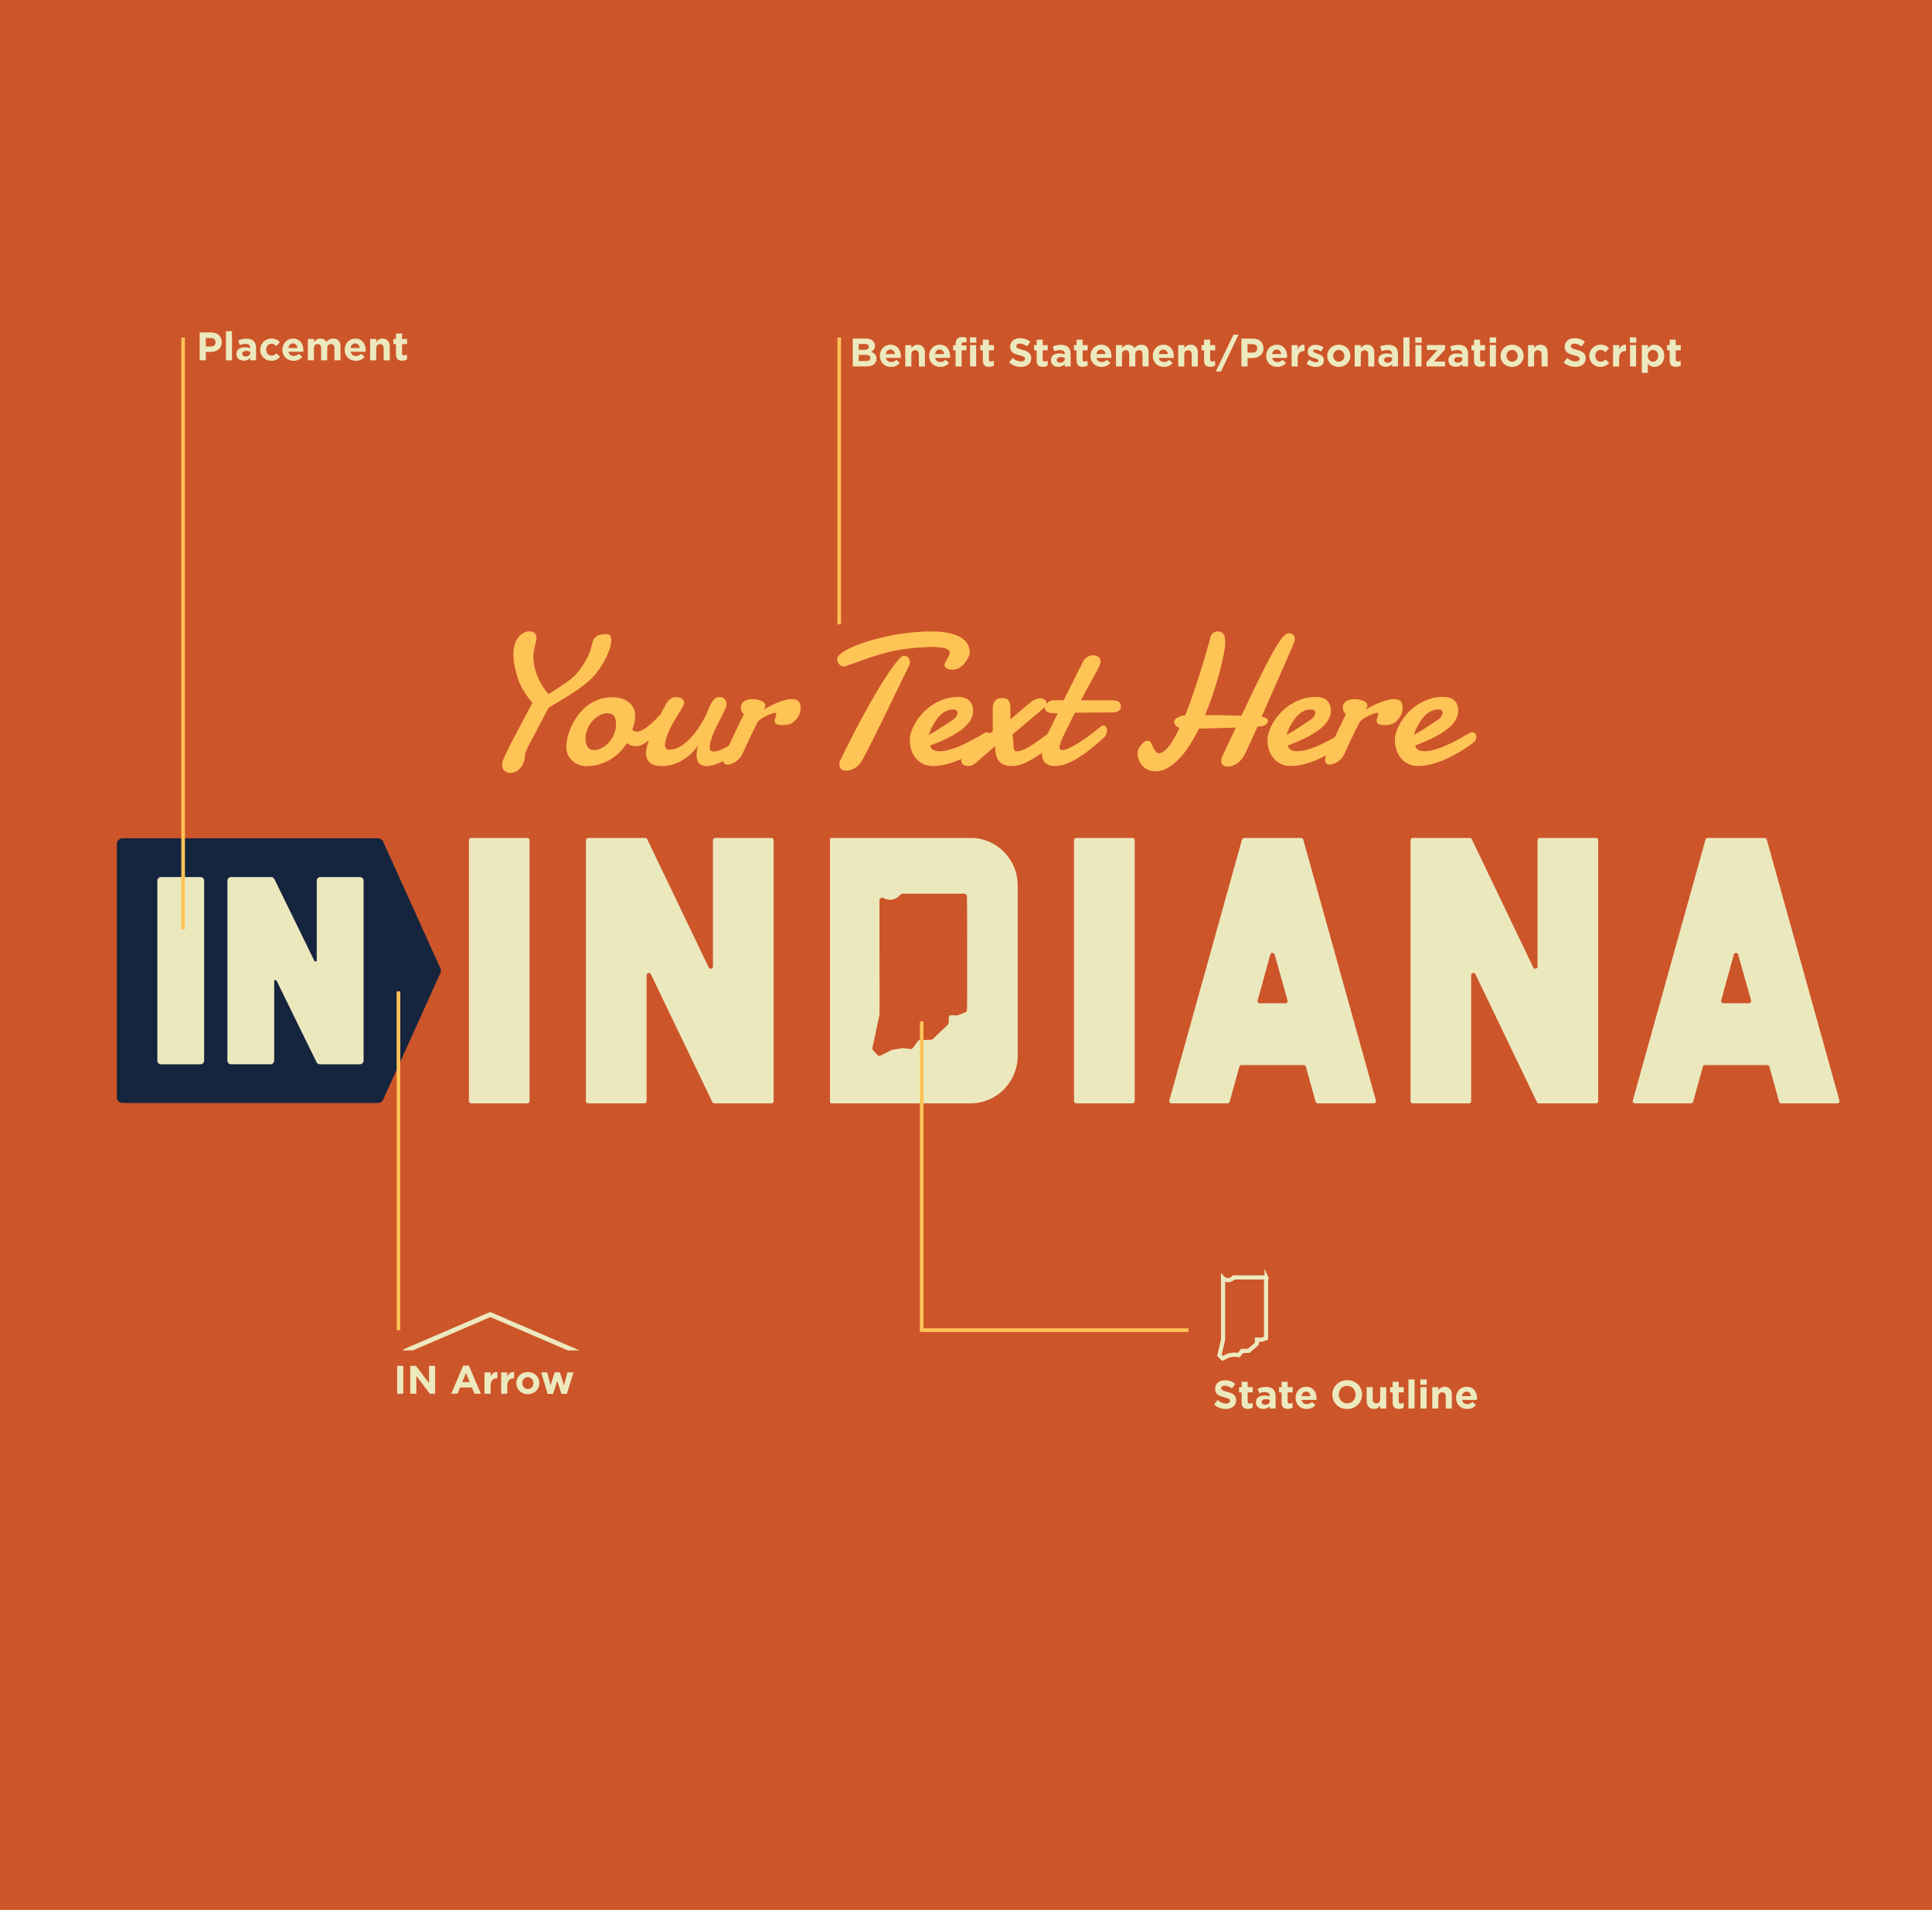 <?xml version="1.0" encoding="UTF-8"?><svg id="Layer_2" xmlns="http://www.w3.org/2000/svg" xmlns:xlink="http://www.w3.org/1999/xlink" viewBox="0 0 534.99 528.97"><defs><style>.cls-1,.cls-2,.cls-3{fill:none;}.cls-4{clip-path:url(#clippath);}.cls-5{fill:#ede9bf;}.cls-6{fill:#ede9be;}.cls-7{fill:#ece8bd;}.cls-8{fill:#fec456;}.cls-9{fill:#fec355;}.cls-10{fill:#cd552a;}.cls-11{fill:#15253e;}.cls-12{clip-path:url(#clippath-1);}.cls-13{clip-path:url(#clippath-3);}.cls-14{clip-path:url(#clippath-2);}.cls-2{stroke:#fec456;}.cls-2,.cls-3{stroke-miterlimit:10;}.cls-3{stroke:#ede9bf;}</style><clipPath id="clippath"><rect class="cls-1" x="104.58" y="354.25" width="59.61" height="19.76"/></clipPath><clipPath id="clippath-1"><rect class="cls-1" x="32.35" y="88.91" width="477.02" height="355.37"/></clipPath><clipPath id="clippath-2"><rect class="cls-1" x="32.35" y="88.91" width="477.02" height="355.37"/></clipPath><clipPath id="clippath-3"><rect class="cls-1" x="32.35" y="88.91" width="477.02" height="355.37"/></clipPath></defs><g id="Layer_1-2"><rect class="cls-10" width="534.99" height="528.97"/><g class="cls-4"><path class="cls-5" d="M158.75,394.34c-.71,.25-1.42,.5-2.13,.74-.52,.18-1.04,.36-1.56,.54-.12,.04-.24,.08-.36,.13-.28-.07-.72-.02-.97-.03-.58-.03-1.17-.06-1.75-.09-.78-.04-1.57-.08-2.35-.12-.28-.01-.83,.13-.83,.49v4.65c-2.48,2.16-4.96,4.33-7.44,6.49-.27,.24-.54,.48-.82,.71-1.85,.06-3.7,.12-5.55,.17-.63,.02-1.79-.12-2.26,.36-.57,.59-1.05,1.32-1.57,1.96-.56,.7-1.12,1.41-1.69,2.11-1.18-.13-2.37-.26-3.55-.39-.98-.11-1.89,.1-2.86,.25-1.39,.21-2.79,.41-4.18,.64-.35,.06-.63,.19-.94,.34-.67,.32-1.35,.63-2.02,.95-1.19,.56-2.38,1.12-3.57,1.68-.77-.77-1.53-1.53-2.3-2.3-.13-.13-.29-.36-.45-.45,.07-.22,.11-.45,.16-.68,.61-2.6,1.22-5.19,1.83-7.79,.6-2.56,1.2-5.12,1.8-7.68,.33-1.41,.17-2.91,.17-4.35v-7.85s-.02-.05-.03-.07v-10.4l.57-.24,21.69-9.33,22.33,9.61,.64,.27v10.87s.01,.03,.02,.04v8.75Zm-4.23,1.47c-.3,.12-.07-.03,.14-.05-.05,.02-.09,.03-.14,.05m6.06-11.29v-10.47l-.08-.04-1.77-.76-21.33-9.17-1.64-.71-1.69,.71-20.57,8.87-1.85,.79v11.18c0,.24-.05,.54,0,.78,0,.03,0,.07,0,.1,0,.03,.02,.05,.03,.07v7.12c0,1.1,0,2.2,0,3.3,0,.09,0,.12,0,.13,0,0-.01,0-.03,.1-.07,.27-.13,.55-.19,.83-1.22,5.22-2.45,10.44-3.67,15.65-.04,.17-.17,.45-.15,.63,.03,.33,.56,.68,.78,.9,.97,.97,1.95,1.95,2.92,2.92,.18,.18,.58,.11,.78,.01,1.63-.77,3.26-1.53,4.88-2.3l1.33-.63c.19-.09,.48-.17,.67-.3,.06-.01,.12-.02,.18-.03,.45-.07,.89-.14,1.34-.2,1.13-.17,2.26-.34,3.39-.52,.29-.04,.64-.05,.93-.14,.09,.01,.19,.02,.27,.02,1.09,.12,2.17,.24,3.26,.36,.67,.07,1.69,.37,2.21-.18,.67-.71,1.24-1.55,1.85-2.32,.49-.62,.99-1.23,1.48-1.85,1.57-.05,3.14-.1,4.71-.15,.71-.02,1.43-.02,2.14-.07,.56-.04,.84-.33,1.23-.67,1.52-1.33,3.05-2.66,4.57-3.99,1.28-1.12,2.64-2.19,3.87-3.37,.41-.4,.22-1.28,.22-1.82v-2.39c1.21,.07,2.43,.14,3.64,.18,.47,.02,.9-.17,1.34-.33,.88-.31,1.76-.61,2.63-.92,.66-.23,1.32-.46,1.99-.69,.18-.06,.36-.2,.36-.39v-10.2s-.01-.03-.02-.04"/></g><g><path class="cls-6" d="M109.97,378.29h1.7v7.73h-1.7v-7.73Z"/><path class="cls-6" d="M113.61,378.29h1.57l3.62,4.76v-4.76h1.68v7.73h-1.45l-3.74-4.91v4.91h-1.68v-7.73Z"/><path class="cls-6" d="M128.28,378.23h1.57l3.31,7.78h-1.78l-.71-1.73h-3.27l-.71,1.73h-1.73l3.31-7.78Zm1.79,4.55l-1.03-2.51-1.03,2.51h2.05Z"/><path class="cls-6" d="M134.17,380.1h1.68v1.19c.34-.82,.89-1.35,1.89-1.3v1.75h-.09c-1.12,0-1.8,.67-1.8,2.09v2.19h-1.68v-5.92Z"/><path class="cls-6" d="M138.79,380.1h1.68v1.19c.34-.82,.89-1.35,1.89-1.3v1.75h-.09c-1.12,0-1.8,.67-1.8,2.09v2.19h-1.68v-5.92Z"/><path class="cls-6" d="M142.96,383.09v-.02c0-1.7,1.37-3.08,3.21-3.08s3.19,1.36,3.19,3.06v.02c0,1.7-1.37,3.08-3.21,3.08s-3.19-1.36-3.19-3.06Zm4.75,0v-.02c0-.87-.63-1.63-1.56-1.63s-1.53,.74-1.53,1.61v.02c0,.87,.63,1.63,1.56,1.63s1.53-.74,1.53-1.61Z"/><path class="cls-6" d="M149.82,380.1h1.7l.95,3.59,1.12-3.61h1.45l1.13,3.62,.97-3.6h1.67l-1.84,5.96h-1.51l-1.14-3.63-1.16,3.63h-1.5l-1.82-5.96Z"/></g><g><path class="cls-6" d="M236.14,93.77h3.59c.88,0,1.58,.24,2.02,.68,.35,.35,.53,.78,.53,1.31v.02c0,.87-.46,1.36-1.02,1.67,.89,.34,1.45,.86,1.45,1.9v.02c0,1.41-1.15,2.12-2.89,2.12h-3.68v-7.73Zm3.22,3.12c.75,0,1.23-.24,1.23-.82v-.02c0-.51-.4-.8-1.12-.8h-1.68v1.63h1.57Zm.45,3.11c.75,0,1.2-.26,1.2-.84v-.02c0-.52-.39-.84-1.26-.84h-1.97v1.7h2.02Z"/><path class="cls-6" d="M243.64,98.57v-.02c0-1.69,1.2-3.08,2.93-3.08,1.98,0,2.88,1.53,2.88,3.21,0,.13-.01,.29-.02,.44h-4.12c.17,.76,.7,1.16,1.45,1.16,.56,0,.97-.18,1.43-.61l.96,.85c-.55,.68-1.35,1.1-2.42,1.1-1.78,0-3.09-1.25-3.09-3.06Zm4.17-.5c-.1-.75-.54-1.26-1.25-1.26s-1.15,.5-1.28,1.26h2.53Z"/><path class="cls-6" d="M250.7,95.58h1.68v.84c.39-.5,.88-.95,1.73-.95,1.27,0,2.01,.84,2.01,2.2v3.83h-1.68v-3.3c0-.8-.37-1.2-1.02-1.2s-1.05,.41-1.05,1.2v3.3h-1.68v-5.92Z"/><path class="cls-6" d="M257.28,98.57v-.02c0-1.69,1.2-3.08,2.93-3.08,1.98,0,2.88,1.53,2.88,3.21,0,.13-.01,.29-.02,.44h-4.12c.17,.76,.7,1.16,1.45,1.16,.56,0,.97-.18,1.43-.61l.96,.85c-.55,.68-1.35,1.1-2.42,1.1-1.78,0-3.09-1.25-3.09-3.06Zm4.17-.5c-.1-.75-.54-1.26-1.25-1.26s-1.15,.5-1.28,1.26h2.53Z"/><path class="cls-6" d="M264.62,97.01h-.7v-1.38h.7v-.38c0-.65,.17-1.13,.47-1.43s.76-.46,1.36-.46c.53,0,.88,.07,1.19,.17v1.39c-.24-.09-.48-.14-.76-.14-.39,0-.61,.2-.61,.64v.23h1.36v1.37h-1.34v4.48h-1.68v-4.48Zm3.96-3.58h1.77v1.49h-1.77v-1.49Zm.04,2.14h1.68v5.92h-1.68v-5.92Z"/><path class="cls-6" d="M272.16,99.82v-2.8h-.71v-1.43h.71v-1.51h1.68v1.51h1.39v1.43h-1.39v2.53c0,.39,.17,.57,.54,.57,.31,0,.59-.08,.83-.21v1.35c-.35,.21-.76,.34-1.33,.34-1.03,0-1.72-.41-1.72-1.78Z"/><path class="cls-6" d="M279.42,100.37l1-1.2c.7,.57,1.42,.94,2.31,.94,.7,0,1.12-.28,1.12-.73v-.02c0-.43-.27-.65-1.56-.98-1.56-.4-2.56-.83-2.56-2.36v-.02c0-1.4,1.13-2.33,2.71-2.33,1.13,0,2.09,.35,2.87,.98l-.88,1.28c-.69-.48-1.36-.76-2.01-.76s-.99,.3-.99,.67v.02c0,.51,.33,.67,1.67,1.02,1.57,.41,2.45,.97,2.45,2.32v.02c0,1.53-1.17,2.4-2.84,2.4-1.17,0-2.35-.41-3.28-1.24Z"/><path class="cls-6" d="M287.06,99.82v-2.8h-.71v-1.43h.71v-1.51h1.68v1.51h1.39v1.43h-1.39v2.53c0,.39,.17,.57,.54,.57,.31,0,.59-.08,.83-.21v1.35c-.35,.21-.76,.34-1.33,.34-1.03,0-1.72-.41-1.72-1.78Z"/><path class="cls-6" d="M291.01,99.8v-.02c0-1.29,.98-1.89,2.38-1.89,.6,0,1.03,.1,1.45,.24v-.1c0-.69-.43-1.08-1.27-1.08-.64,0-1.09,.12-1.63,.32l-.42-1.28c.65-.29,1.29-.48,2.3-.48,.92,0,1.58,.24,2,.66,.44,.44,.64,1.09,.64,1.89v3.43h-1.62v-.64c-.41,.45-.97,.75-1.79,.75-1.12,0-2.03-.64-2.03-1.81Zm3.85-.39v-.3c-.29-.13-.66-.22-1.07-.22-.72,0-1.16,.29-1.16,.82v.02c0,.45,.37,.72,.92,.72,.78,0,1.31-.43,1.31-1.04Z"/><path class="cls-6" d="M298.11,99.82v-2.8h-.71v-1.43h.71v-1.51h1.68v1.51h1.39v1.43h-1.39v2.53c0,.39,.17,.57,.54,.57,.31,0,.59-.08,.83-.21v1.35c-.35,.21-.76,.34-1.33,.34-1.03,0-1.72-.41-1.72-1.78Z"/><path class="cls-6" d="M301.97,98.57v-.02c0-1.69,1.2-3.08,2.93-3.08,1.98,0,2.88,1.53,2.88,3.21,0,.13-.01,.29-.02,.44h-4.12c.17,.76,.7,1.16,1.45,1.16,.56,0,.97-.18,1.43-.61l.96,.85c-.55,.68-1.35,1.1-2.42,1.1-1.78,0-3.09-1.25-3.09-3.06Zm4.17-.5c-.1-.75-.54-1.26-1.25-1.26s-1.15,.5-1.28,1.26h2.53Z"/><path class="cls-6" d="M309.03,95.58h1.68v.84c.39-.5,.89-.95,1.74-.95,.77,0,1.36,.34,1.67,.94,.52-.61,1.14-.94,1.94-.94,1.25,0,2,.75,2,2.17v3.85h-1.68v-3.3c0-.8-.35-1.2-.98-1.2s-1.02,.41-1.02,1.2v3.3h-1.68v-3.3c0-.8-.35-1.2-.98-1.2s-1.02,.41-1.02,1.2v3.3h-1.68v-5.92Z"/><path class="cls-6" d="M319.22,98.57v-.02c0-1.69,1.2-3.08,2.93-3.08,1.98,0,2.88,1.53,2.88,3.21,0,.13-.01,.29-.02,.44h-4.12c.17,.76,.7,1.16,1.45,1.16,.56,0,.97-.18,1.43-.61l.96,.85c-.55,.68-1.35,1.1-2.42,1.1-1.78,0-3.09-1.25-3.09-3.06Zm4.17-.5c-.1-.75-.54-1.26-1.25-1.26s-1.15,.5-1.28,1.26h2.53Z"/><path class="cls-6" d="M326.27,95.58h1.68v.84c.39-.5,.88-.95,1.73-.95,1.27,0,2.01,.84,2.01,2.2v3.83h-1.68v-3.3c0-.8-.37-1.2-1.02-1.2s-1.05,.41-1.05,1.2v3.3h-1.68v-5.92Z"/><path class="cls-6" d="M333.42,99.82v-2.8h-.71v-1.43h.71v-1.51h1.68v1.51h1.39v1.43h-1.39v2.53c0,.39,.17,.57,.54,.57,.31,0,.59-.08,.83-.21v1.35c-.35,.21-.76,.34-1.33,.34-1.03,0-1.72-.41-1.72-1.78Z"/><path class="cls-6" d="M341.56,92.68h1.42l-4.89,10.22h-1.42l4.89-10.22Z"/><path class="cls-6" d="M343.75,93.77h3.16c1.84,0,2.96,1.09,2.96,2.67v.02c0,1.79-1.39,2.72-3.12,2.72h-1.29v2.32h-1.7v-7.73Zm3.05,3.9c.85,0,1.35-.51,1.35-1.17v-.02c0-.76-.53-1.17-1.38-1.17h-1.31v2.36h1.35Z"/><path class="cls-6" d="M350.61,98.57v-.02c0-1.69,1.2-3.08,2.93-3.08,1.98,0,2.88,1.53,2.88,3.21,0,.13-.01,.29-.02,.44h-4.12c.17,.76,.7,1.16,1.45,1.16,.56,0,.97-.18,1.43-.61l.96,.85c-.55,.68-1.35,1.1-2.42,1.1-1.78,0-3.09-1.25-3.09-3.06Zm4.17-.5c-.1-.75-.54-1.26-1.25-1.26s-1.15,.5-1.28,1.26h2.53Z"/><path class="cls-6" d="M357.66,95.58h1.68v1.19c.34-.82,.89-1.35,1.89-1.3v1.75h-.09c-1.12,0-1.8,.67-1.8,2.09v2.19h-1.68v-5.92Z"/><path class="cls-6" d="M361.81,100.71l.72-1.1c.64,.46,1.31,.71,1.87,.71,.49,0,.71-.18,.71-.44v-.02c0-.36-.57-.49-1.23-.68-.83-.24-1.77-.63-1.77-1.78v-.02c0-1.2,.97-1.88,2.16-1.88,.75,0,1.57,.25,2.21,.69l-.64,1.16c-.59-.34-1.17-.55-1.6-.55s-.62,.18-.62,.41v.02c0,.33,.56,.49,1.2,.71,.83,.28,1.79,.67,1.79,1.76v.02c0,1.31-.98,1.91-2.26,1.91-.83,0-1.76-.28-2.54-.89Z"/><path class="cls-6" d="M367.52,98.57v-.02c0-1.7,1.37-3.08,3.21-3.08s3.19,1.36,3.19,3.06v.02c0,1.7-1.37,3.08-3.21,3.08s-3.19-1.36-3.19-3.06Zm4.75,0v-.02c0-.87-.63-1.63-1.56-1.63s-1.53,.74-1.53,1.61v.02c0,.87,.63,1.63,1.56,1.63s1.53-.74,1.53-1.61Z"/><path class="cls-6" d="M375.14,95.58h1.68v.84c.39-.5,.88-.95,1.73-.95,1.27,0,2.01,.84,2.01,2.2v3.83h-1.68v-3.3c0-.8-.37-1.2-1.02-1.2s-1.05,.41-1.05,1.2v3.3h-1.68v-5.92Z"/><path class="cls-6" d="M381.66,99.8v-.02c0-1.29,.98-1.89,2.38-1.89,.6,0,1.03,.1,1.45,.24v-.1c0-.69-.43-1.08-1.27-1.08-.64,0-1.09,.12-1.63,.32l-.42-1.28c.65-.29,1.29-.48,2.3-.48,.92,0,1.58,.24,2,.66,.44,.44,.64,1.09,.64,1.89v3.43h-1.62v-.64c-.41,.45-.97,.75-1.79,.75-1.12,0-2.03-.64-2.03-1.81Zm3.85-.39v-.3c-.29-.13-.66-.22-1.07-.22-.72,0-1.16,.29-1.16,.82v.02c0,.45,.37,.72,.92,.72,.78,0,1.31-.43,1.31-1.04Z"/><path class="cls-6" d="M388.62,93.44h1.68v8.06h-1.68v-8.06Z"/><path class="cls-6" d="M391.91,93.44h1.77v1.49h-1.77v-1.49Zm.04,2.14h1.68v5.92h-1.68v-5.92Z"/><path class="cls-6" d="M395.01,100.31l3.06-3.38h-2.96v-1.36h5.05v1.18l-3.07,3.38h3.07v1.36h-5.15v-1.18Z"/><path class="cls-6" d="M401.07,99.8v-.02c0-1.29,.98-1.89,2.38-1.89,.6,0,1.03,.1,1.45,.24v-.1c0-.69-.43-1.08-1.27-1.08-.64,0-1.09,.12-1.63,.32l-.42-1.28c.65-.29,1.29-.48,2.3-.48,.92,0,1.58,.24,2,.66,.44,.44,.64,1.09,.64,1.89v3.43h-1.62v-.64c-.41,.45-.97,.75-1.79,.75-1.12,0-2.03-.64-2.03-1.81Zm3.85-.39v-.3c-.29-.13-.66-.22-1.07-.22-.72,0-1.16,.29-1.16,.82v.02c0,.45,.37,.72,.92,.72,.78,0,1.31-.43,1.31-1.04Z"/><path class="cls-6" d="M408.17,99.82v-2.8h-.71v-1.43h.71v-1.51h1.68v1.51h1.39v1.43h-1.39v2.53c0,.39,.17,.57,.54,.57,.31,0,.59-.08,.83-.21v1.35c-.35,.21-.76,.34-1.33,.34-1.03,0-1.72-.41-1.72-1.78Z"/><path class="cls-6" d="M412.51,93.44h1.77v1.49h-1.77v-1.49Zm.04,2.14h1.68v5.92h-1.68v-5.92Z"/><path class="cls-6" d="M415.52,98.57v-.02c0-1.7,1.37-3.08,3.21-3.08s3.19,1.36,3.19,3.06v.02c0,1.7-1.37,3.08-3.21,3.08s-3.19-1.36-3.19-3.06Zm4.75,0v-.02c0-.87-.63-1.63-1.56-1.63s-1.53,.74-1.53,1.61v.02c0,.87,.63,1.63,1.56,1.63s1.53-.74,1.53-1.61Z"/><path class="cls-6" d="M423.14,95.58h1.68v.84c.39-.5,.88-.95,1.73-.95,1.27,0,2.01,.84,2.01,2.2v3.83h-1.68v-3.3c0-.8-.37-1.2-1.02-1.2s-1.05,.41-1.05,1.2v3.3h-1.68v-5.92Z"/><path class="cls-6" d="M432.97,100.37l1-1.2c.7,.57,1.42,.94,2.31,.94,.7,0,1.12-.28,1.12-.73v-.02c0-.43-.27-.65-1.56-.98-1.56-.4-2.56-.83-2.56-2.36v-.02c0-1.4,1.13-2.33,2.71-2.33,1.13,0,2.09,.35,2.87,.98l-.88,1.28c-.69-.48-1.36-.76-2.01-.76s-.99,.3-.99,.67v.02c0,.51,.33,.67,1.67,1.02,1.57,.41,2.45,.97,2.45,2.32v.02c0,1.53-1.17,2.4-2.84,2.4-1.17,0-2.35-.41-3.28-1.24Z"/><path class="cls-6" d="M440.1,98.57v-.02c0-1.69,1.29-3.08,3.1-3.08,1.12,0,1.81,.37,2.36,.99l-1.03,1.1c-.37-.4-.75-.65-1.35-.65-.84,0-1.43,.74-1.43,1.61v.02c0,.91,.59,1.63,1.5,1.63,.56,0,.95-.24,1.36-.63l.98,.99c-.57,.63-1.24,1.08-2.42,1.08-1.78,0-3.08-1.37-3.08-3.06Z"/><path class="cls-6" d="M446.68,95.58h1.68v1.19c.34-.82,.89-1.35,1.89-1.3v1.75h-.09c-1.12,0-1.8,.67-1.8,2.09v2.19h-1.68v-5.92Z"/><path class="cls-6" d="M451.33,93.44h1.77v1.49h-1.77v-1.49Zm.04,2.14h1.68v5.92h-1.68v-5.92Z"/><path class="cls-6" d="M454.63,95.58h1.68v.85c.41-.55,.97-.96,1.84-.96,1.38,0,2.69,1.08,2.69,3.06v.02c0,1.98-1.29,3.06-2.69,3.06-.89,0-1.45-.41-1.84-.88v2.54h-1.68v-7.68Zm4.54,2.97v-.02c0-.98-.66-1.63-1.45-1.63s-1.43,.65-1.43,1.63v.02c0,.98,.65,1.63,1.43,1.63s1.45-.64,1.45-1.63Z"/><path class="cls-6" d="M462.35,99.82v-2.8h-.71v-1.43h.71v-1.51h1.68v1.51h1.39v1.43h-1.39v2.53c0,.39,.17,.57,.54,.57,.31,0,.59-.08,.83-.21v1.35c-.35,.21-.76,.34-1.33,.34-1.03,0-1.72-.41-1.72-1.78Z"/></g><g><path class="cls-6" d="M55.28,92.07h3.16c1.84,0,2.96,1.09,2.96,2.67v.02c0,1.79-1.39,2.72-3.12,2.72h-1.29v2.32h-1.7v-7.73Zm3.05,3.9c.85,0,1.35-.51,1.35-1.17v-.02c0-.76-.53-1.17-1.38-1.17h-1.31v2.36h1.35Z"/><path class="cls-6" d="M62.56,91.74h1.68v8.06h-1.68v-8.06Z"/><path class="cls-6" d="M65.46,98.1v-.02c0-1.29,.98-1.89,2.38-1.89,.6,0,1.03,.1,1.45,.24v-.1c0-.69-.43-1.08-1.27-1.08-.64,0-1.09,.12-1.63,.32l-.42-1.28c.65-.29,1.29-.48,2.3-.48,.92,0,1.58,.24,2,.66,.44,.44,.64,1.09,.64,1.89v3.43h-1.62v-.64c-.41,.45-.97,.75-1.79,.75-1.12,0-2.03-.64-2.03-1.81Zm3.85-.39v-.3c-.29-.13-.66-.22-1.07-.22-.72,0-1.16,.29-1.16,.82v.02c0,.45,.37,.72,.92,.72,.78,0,1.31-.43,1.31-1.04Z"/><path class="cls-6" d="M72.06,96.88v-.02c0-1.69,1.29-3.08,3.1-3.08,1.12,0,1.81,.37,2.36,.99l-1.03,1.1c-.37-.4-.75-.65-1.35-.65-.84,0-1.43,.74-1.43,1.61v.02c0,.91,.59,1.63,1.5,1.63,.56,0,.95-.24,1.36-.63l.98,.99c-.57,.63-1.24,1.08-2.42,1.08-1.78,0-3.08-1.37-3.08-3.06Z"/><path class="cls-6" d="M78.2,96.88v-.02c0-1.69,1.2-3.08,2.93-3.08,1.98,0,2.88,1.53,2.88,3.21,0,.13-.01,.29-.02,.44h-4.12c.17,.76,.7,1.16,1.45,1.16,.56,0,.97-.18,1.43-.61l.96,.85c-.55,.68-1.35,1.1-2.42,1.1-1.78,0-3.09-1.25-3.09-3.06Zm4.17-.5c-.1-.75-.54-1.26-1.25-1.26s-1.15,.5-1.28,1.26h2.53Z"/><path class="cls-6" d="M85.26,93.88h1.68v.84c.39-.5,.89-.95,1.74-.95,.77,0,1.36,.34,1.67,.94,.52-.61,1.14-.94,1.94-.94,1.25,0,2,.75,2,2.17v3.85h-1.68v-3.3c0-.8-.35-1.2-.98-1.2s-1.02,.41-1.02,1.2v3.3h-1.68v-3.3c0-.8-.35-1.2-.98-1.2s-1.02,.41-1.02,1.2v3.3h-1.68v-5.92Z"/><path class="cls-6" d="M95.45,96.88v-.02c0-1.69,1.2-3.08,2.93-3.08,1.98,0,2.88,1.53,2.88,3.21,0,.13-.01,.29-.02,.44h-4.12c.17,.76,.7,1.16,1.45,1.16,.56,0,.97-.18,1.43-.61l.96,.85c-.55,.68-1.35,1.1-2.42,1.1-1.78,0-3.09-1.25-3.09-3.06Zm4.17-.5c-.1-.75-.54-1.26-1.25-1.26s-1.15,.5-1.28,1.26h2.53Z"/><path class="cls-6" d="M102.5,93.88h1.68v.84c.39-.5,.88-.95,1.73-.95,1.27,0,2.01,.84,2.01,2.2v3.83h-1.68v-3.3c0-.8-.37-1.2-1.02-1.2s-1.05,.41-1.05,1.2v3.3h-1.68v-5.92Z"/><path class="cls-6" d="M109.65,98.12v-2.8h-.71v-1.43h.71v-1.51h1.68v1.51h1.39v1.43h-1.39v2.53c0,.39,.17,.57,.54,.57,.31,0,.59-.08,.83-.21v1.35c-.35,.21-.76,.34-1.33,.34-1.03,0-1.72-.41-1.72-1.78Z"/></g><g class="cls-12"><path class="cls-5" d="M350.66,353.72h-9.06c-.36,.46-.92,.76-1.55,.76-.57,0-1.09-.25-1.45-.64v14.52h0v2.69l-1.02,4.35,.92,.92,1.76-.83,1.55-.24,1.26,.14,.91-1.14,1.87-.06,2.28-1.99v-1.11l1.17,.06,1.35-.47v-2.58h0v-14.4Zm-.17,.17v14.4h0v2.29l-1.2,.42-1.14-.06h-.18v1.2l-2.18,1.9-1.81,.06h-.08l-.05,.06-.85,1.06-1.17-.13h-.04l-1.55,.24h-.05l-1.66,.79-.78-.78,1-4.26v-2.9h0v-13.97c.37,.28,.82,.43,1.28,.43,.63,0,1.22-.28,1.63-.76h8.81Z"/><path class="cls-3" d="M350.66,353.72h-9.06c-.36,.46-.92,.76-1.55,.76-.57,0-1.09-.25-1.45-.64v14.52h0v2.69l-1.02,4.35,.92,.92,1.76-.83,1.55-.24,1.26,.14,.91-1.14,1.87-.06,2.28-1.99v-1.11l1.17,.06,1.35-.47v-2.58h0v-14.4Zm-.17,.17v14.4h0v2.29l-1.2,.42-1.14-.06h-.18v1.2l-2.18,1.9-1.81,.06h-.08l-.05,.06-.85,1.06-1.17-.13h-.04l-1.55,.24h-.05l-1.66,.79-.78-.78,1-4.26v-2.9h0v-13.97c.37,.28,.82,.43,1.28,.43,.63,0,1.22-.28,1.63-.76h8.81Z"/></g><g><path class="cls-6" d="M336.17,388.98l1-1.2c.7,.57,1.42,.94,2.31,.94,.7,0,1.12-.28,1.12-.73v-.02c0-.43-.27-.65-1.56-.98-1.56-.4-2.56-.83-2.56-2.36v-.02c0-1.4,1.13-2.33,2.71-2.33,1.13,0,2.09,.35,2.87,.98l-.88,1.28c-.69-.48-1.36-.76-2.01-.76s-.99,.3-.99,.67v.02c0,.51,.33,.67,1.67,1.02,1.57,.41,2.45,.97,2.45,2.32v.02c0,1.53-1.17,2.4-2.84,2.4-1.17,0-2.35-.41-3.28-1.24Z"/><path class="cls-6" d="M343.82,388.43v-2.8h-.71v-1.43h.71v-1.51h1.68v1.51h1.39v1.43h-1.39v2.53c0,.39,.17,.57,.54,.57,.31,0,.59-.08,.83-.21v1.35c-.35,.21-.76,.34-1.33,.34-1.03,0-1.72-.41-1.72-1.78Z"/><path class="cls-6" d="M347.77,388.41v-.02c0-1.29,.98-1.89,2.38-1.89,.6,0,1.03,.1,1.45,.24v-.1c0-.69-.43-1.08-1.27-1.08-.64,0-1.09,.12-1.63,.32l-.42-1.28c.65-.29,1.29-.48,2.3-.48,.92,0,1.58,.24,2,.66,.44,.44,.64,1.09,.64,1.89v3.43h-1.62v-.64c-.41,.45-.97,.75-1.79,.75-1.12,0-2.03-.64-2.03-1.81Zm3.85-.39v-.3c-.29-.13-.66-.22-1.07-.22-.72,0-1.16,.29-1.16,.82v.02c0,.45,.37,.72,.92,.72,.78,0,1.31-.43,1.31-1.04Z"/><path class="cls-6" d="M354.88,388.43v-2.8h-.71v-1.43h.71v-1.51h1.68v1.51h1.39v1.43h-1.39v2.53c0,.39,.17,.57,.54,.57,.31,0,.59-.08,.83-.21v1.35c-.35,.21-.76,.34-1.33,.34-1.03,0-1.72-.41-1.72-1.78Z"/><path class="cls-6" d="M358.75,387.18v-.02c0-1.69,1.2-3.08,2.93-3.08,1.98,0,2.88,1.53,2.88,3.21,0,.13-.01,.29-.02,.44h-4.12c.17,.76,.7,1.16,1.45,1.16,.56,0,.97-.18,1.43-.61l.96,.85c-.55,.68-1.35,1.1-2.42,1.1-1.78,0-3.09-1.25-3.09-3.06Zm4.17-.5c-.1-.75-.54-1.26-1.25-1.26s-1.15,.5-1.28,1.26h2.53Z"/><path class="cls-6" d="M368.94,386.27v-.02c0-2.2,1.73-4,4.12-4s4.1,1.78,4.1,3.98v.02c0,2.2-1.73,4-4.12,4s-4.1-1.78-4.1-3.98Zm6.44,0v-.02c0-1.32-.97-2.43-2.34-2.43s-2.32,1.08-2.32,2.41v.02c0,1.33,.97,2.43,2.34,2.43s2.32-1.08,2.32-2.41Z"/><path class="cls-6" d="M378.44,388.02v-3.83h1.68v3.3c0,.8,.38,1.2,1.02,1.2s1.05-.41,1.05-1.2v-3.3h1.68v5.92h-1.68v-.84c-.39,.5-.88,.95-1.73,.95-1.27,0-2.01-.84-2.01-2.2Z"/><path class="cls-6" d="M385.64,388.43v-2.8h-.71v-1.43h.71v-1.51h1.68v1.51h1.39v1.43h-1.39v2.53c0,.39,.17,.57,.54,.57,.31,0,.59-.08,.83-.21v1.35c-.35,.21-.76,.34-1.33,.34-1.03,0-1.72-.41-1.72-1.78Z"/><path class="cls-6" d="M390.02,382.05h1.68v8.06h-1.68v-8.06Z"/><path class="cls-6" d="M393.31,382.05h1.77v1.49h-1.77v-1.49Zm.04,2.14h1.68v5.92h-1.68v-5.92Z"/><path class="cls-6" d="M396.61,384.19h1.68v.84c.39-.5,.88-.95,1.73-.95,1.27,0,2.01,.84,2.01,2.2v3.83h-1.68v-3.3c0-.8-.37-1.2-1.02-1.2s-1.05,.41-1.05,1.2v3.3h-1.68v-5.92Z"/><path class="cls-6" d="M403.19,387.18v-.02c0-1.69,1.2-3.08,2.93-3.08,1.98,0,2.88,1.53,2.88,3.21,0,.13-.01,.29-.02,.44h-4.12c.17,.76,.7,1.16,1.45,1.16,.56,0,.97-.18,1.43-.61l.96,.85c-.55,.68-1.35,1.1-2.42,1.1-1.78,0-3.09-1.25-3.09-3.06Zm4.17-.5c-.1-.75-.54-1.26-1.25-1.26s-1.15,.5-1.28,1.26h2.53Z"/></g><g class="cls-14"><path class="cls-11" d="M106.09,304.58l15.86-35.1c.19-.41,.19-.88,0-1.29l-15.86-35.1c-.25-.56-.81-.92-1.43-.92H33.92c-.86,0-1.56,.7-1.56,1.56v70.19c0,.86,.7,1.56,1.56,1.56H104.66c.61,0,1.17-.36,1.43-.92"/><path class="cls-7" d="M55.53,242.91h-10.95c-.55,0-1.01,.45-1.01,1.01v49.85c0,.55,.45,1,1,1h10.95c.55,0,1.01-.45,1.01-1.01v-49.85c0-.55-.45-1-1-1"/><path class="cls-7" d="M99.67,242.91h-10.95c-.55,0-1.01,.45-1.01,1v22.06c0,.37-.5,.48-.66,.15l-11.07-22.65c-.17-.35-.52-.56-.9-.56h-11.11c-.55,0-1,.45-1,1v49.85c0,.55,.45,1,1,1h10.95c.55,0,1.01-.45,1.01-1v-21.99c0-.37,.5-.48,.66-.15l11.07,22.59c.17,.34,.52,.56,.9,.56h11.11c.55,0,1.01-.45,1.01-1v-49.85c0-.55-.45-1-1-1"/><path class="cls-7" d="M130.47,305.59h15.55c.35,0,.62-.28,.62-.62v-72.26c0-.34-.28-.62-.62-.62h-15.55c-.35,0-.62,.28-.62,.62v72.26c0,.34,.28,.62,.62,.62"/><path class="cls-7" d="M196.25,267.95l-17.03-35.52c-.1-.22-.32-.35-.56-.35h-15.79c-.34,0-.62,.28-.62,.62v72.27c0,.34,.28,.62,.62,.62h15.56c.34,0,.62-.28,.62-.62v-34.88c0-.66,.89-.86,1.18-.27l17.03,35.42c.1,.21,.32,.35,.56,.35h15.79c.34,0,.62-.28,.62-.62v-72.27c0-.34-.28-.62-.62-.62h-15.56c-.34,0-.62,.28-.62,.62v34.98c0,.66-.89,.86-1.18,.27"/><path class="cls-7" d="M298.03,305.59h15.56c.34,0,.62-.28,.62-.62v-72.27c0-.34-.28-.62-.62-.62h-15.56c-.34,0-.62,.28-.62,.62v72.27c0,.34,.28,.62,.62,.62"/><path class="cls-7" d="M343.92,232.53l-20.13,72.27c-.11,.4,.19,.79,.6,.79h15.51c.28,0,.52-.19,.6-.45l2.69-9.7c.07-.27,.32-.45,.6-.45h17.22c.28,0,.52,.19,.6,.45l2.69,9.7c.08,.27,.32,.45,.6,.45h15.51c.41,0,.71-.39,.6-.79l-20.13-72.27c-.07-.27-.32-.45-.6-.45h-15.75c-.28,0-.52,.19-.6,.45m4.33,44.55l3.5-12.71c.17-.61,1.03-.61,1.2,0l3.58,12.71c.11,.4-.19,.79-.6,.79h-7.08c-.41,0-.71-.39-.6-.79"/><path class="cls-7" d="M424.58,267.95l-17.03-35.52c-.1-.22-.32-.35-.56-.35h-15.79c-.34,0-.62,.28-.62,.62v72.27c0,.34,.28,.62,.62,.62h15.56c.34,0,.62-.28,.62-.62v-34.88c0-.66,.89-.86,1.18-.27l17.03,35.42c.1,.21,.32,.35,.56,.35h15.79c.34,0,.62-.28,.62-.62v-72.27c0-.34-.28-.62-.62-.62h-15.56c-.34,0-.62,.28-.62,.62v34.98c0,.66-.89,.86-1.18,.27"/><path class="cls-7" d="M488.62,232.08h-15.75c-.28,0-.52,.19-.6,.45l-20.13,72.27c-.11,.4,.19,.79,.6,.79h15.51c.28,0,.52-.19,.6-.45l2.69-9.7c.07-.27,.32-.45,.6-.45h17.22c.28,0,.52,.19,.6,.45l2.69,9.7c.07,.27,.32,.45,.6,.45h15.51c.41,0,.71-.39,.6-.79l-20.13-72.27c-.07-.27-.32-.45-.6-.45m-12.02,45l3.5-12.71c.17-.61,1.03-.61,1.2,0l3.58,12.71c.11,.4-.19,.79-.6,.79h-7.08c-.41,0-.71-.39-.6-.79"/><path class="cls-7" d="M268.79,232.08h-38.59c-.2,0-.37,.17-.37,.37v72.76c0,.2,.17,.37,.37,.37h38.59c7.14,0,13.02-5.88,13.02-13.13v-47.25c0-7.25-5.88-13.13-13.02-13.13m-1.02,47.67c-.02,.29-.2,.55-.48,.65l-2.11,.81c-.08,.01-.16,.02-.24,.04l-1.44-.08c-.43-.03-.79,.32-.79,.75v1.34c0,.2-.08,.4-.23,.54l-4.15,3.97c-.13,.13-.31,.2-.49,.21l-3.11,.1c-.23,0-.45,.12-.58,.31l-1.35,1.85c-.16,.22-.43,.33-.7,.3l-2.01-.24c-.06,0-.11,0-.16,0l-2.94,.49c-.06,.02-.12,.04-.18,.06l-2.95,1.52c-.3,.16-.67,.09-.89-.16l-1.21-1.33c-.16-.18-.23-.43-.18-.66l1.96-9.17s0-.08,.01-.12l-.02-31.56c0-.58,.62-.91,1.13-.63,.53,.3,1.14,.47,1.78,.47,1.14,0,2.16-.54,2.89-1.39,.15-.18,.36-.29,.59-.29h17.09c.36,0,.66,.25,.73,.59,.1,.12,.11,31.49,.03,31.63"/></g><line class="cls-2" x1="110.34" y1="274.57" x2="110.34" y2="368.4"/><line class="cls-2" x1="232.39" y1="93.48" x2="232.39" y2="172.93"/><line class="cls-2" x1="50.71" y1="93.48" x2="50.71" y2="257.41"/><polyline class="cls-2" points="255.23 282.9 255.23 368.4 329.12 368.4"/><g class="cls-13"><path class="cls-9" d="M214.63,199.01c-.23,.66-.32,1.72,1.45,1.79,2.59,.1,3.53-.35,4.72-2.01,.42-.59,.67-1.1,.76-1.54,.05-.23,.08-.46,.1-.67,.02-.21,.03-.41,.03-.59,0-.86-.21-1.47-.62-1.83-.41-.36-1-.54-1.76-.54-.47,0-1.01,.07-1.61,.21-.6,.14-1.23,.34-1.88,.58-.66,.24-1.34,.54-2.04,.87-.7,.34-1.38,.71-2.04,1.11l-.05,.03h-.03s-.02-.02-.02-.05c0-.05,.02-.12,.05-.2,.03-.09,.07-.18,.11-.28,.04-.1,.08-.19,.11-.28,.03-.08,.05-.15,.05-.2,0-.29-.11-.54-.33-.76-.22-.22-.5-.4-.85-.56-.35-.15-.74-.27-1.18-.34-.44-.08-.88-.11-1.32-.11s-.82,.05-1.2,.14c-.38,.09-.71,.23-1,.42-.29,.19-.51,.43-.68,.72-.17,.3-.25,.64-.25,1.05,0,.44,.08,.8,.24,1.1,.16,.29,.36,.54,.59,.75-.73,1.47-1.35,2.76-1.88,3.88-.53,1.12-1,2.12-1.4,2.98-.4,.87-.76,1.64-1.08,2.31-.31,.67-.62,1.3-.92,1.87-.19,.34-.31,.64-.37,.92-.06,.28-.09,.51-.09,.7,0,.45,.11,.78,.34,.99,.23,.2,.53,.3,.92,.3,.34,0,.71-.08,1.11-.23,.4-.15,.8-.36,1.19-.63,.39-.27,.75-.6,1.07-.99,.33-.39,.59-.83,.8-1.31,.25-.56,.56-1.22,.91-2,.35-.78,.72-1.56,1.1-2.35,.38-.79,.75-1.55,1.1-2.28,.35-.72,.67-1.32,.93-1.79,.2-.37,.54-.72,1.01-1.05,.47-.33,.97-.62,1.49-.87,.52-.25,1.02-.46,1.48-.61,.46-.15,.8-.23,1-.23,.12,0,.19,.04,.23,.13,.03,.08,.05,.17,.05,.25,0,.22-.06,.45-.15,.69,0,0-.18,.34-.23,.51"/><path class="cls-9" d="M381.33,199.01c-.23,.66-.32,1.72,1.45,1.79,2.59,.1,3.53-.35,4.72-2.01,.42-.59,.67-1.1,.76-1.54,.05-.23,.08-.46,.1-.67,.02-.21,.03-.41,.03-.59,0-.86-.21-1.47-.62-1.83-.41-.36-1-.54-1.76-.54-.47,0-1.01,.07-1.61,.21-.6,.14-1.23,.34-1.88,.58-.66,.24-1.34,.54-2.04,.87-.7,.34-1.38,.71-2.04,1.11l-.05,.03h-.03s-.02-.02-.02-.05c0-.05,.02-.12,.05-.2,.03-.09,.07-.18,.11-.28,.04-.1,.08-.19,.11-.28,.03-.08,.05-.15,.05-.2,0-.29-.11-.54-.33-.76-.22-.22-.5-.4-.85-.56-.35-.15-.74-.27-1.18-.34-.44-.08-.88-.11-1.32-.11s-.82,.05-1.2,.14c-.38,.09-.71,.23-1,.42-.29,.19-.51,.43-.68,.72-.17,.3-.25,.64-.25,1.05,0,.44,.08,.8,.24,1.1,.16,.29,.36,.54,.59,.75-.73,1.47-1.35,2.76-1.88,3.88-.53,1.12-1,2.12-1.4,2.98-.4,.87-.76,1.64-1.08,2.31-.31,.67-.62,1.3-.92,1.87-.19,.34-.31,.64-.37,.92-.06,.28-.09,.51-.09,.7,0,.45,.11,.78,.34,.99,.23,.2,.54,.3,.92,.3,.34,0,.71-.08,1.11-.23,.4-.15,.8-.36,1.19-.63,.39-.27,.75-.6,1.07-.99,.33-.39,.59-.83,.8-1.31,.25-.56,.56-1.22,.91-2,.35-.78,.72-1.56,1.1-2.35,.38-.79,.75-1.55,1.1-2.28,.35-.72,.67-1.32,.93-1.79,.2-.37,.54-.72,1.01-1.05,.47-.33,.97-.62,1.49-.87,.52-.25,1.02-.46,1.48-.61,.46-.15,.8-.23,1-.23,.12,0,.19,.04,.23,.13,.03,.08,.05,.17,.05,.25,0,.22-.06,.45-.15,.69,0,0-.18,.34-.23,.51"/><path class="cls-8" d="M395.82,193.61c-1.18,.39-2.26,.91-3.24,1.55-.98,.64-1.87,1.38-2.66,2.22-.79,.84-1.45,1.7-1.99,2.58-.54,.88-.96,1.76-1.25,2.63-.29,.87-.43,1.67-.43,2.4,0,.95,.14,1.85,.43,2.72,.29,.86,.71,1.63,1.26,2.29,.55,.66,1.22,1.19,2.01,1.57,.79,.39,1.69,.58,2.71,.58,1.19,0,2.39-.16,3.61-.47s2.39-.71,3.52-1.18c1.13-.47,2.19-1,3.2-1.56,1.01-.57,1.89-1.11,2.66-1.61,.76-.51,1.38-.95,1.87-1.32,.48-.37,.77-.6,.85-.69,.22-.27,.35-.51,.38-.72,.03-.21,.05-.39,.05-.55,0-.1-.02-.22-.05-.37-.03-.14-.1-.28-.19-.41-.09-.13-.21-.24-.34-.33-.14-.09-.3-.14-.51-.14-.1,0-.22,0-.34,.03-.13,.02-.27,.08-.42,.18-.15,.07-.45,.24-.9,.51-.45,.27-1.01,.59-1.68,.97-.67,.37-1.42,.77-2.25,1.18-.83,.42-1.68,.8-2.55,1.16s-1.75,.65-2.64,.88c-.89,.23-1.72,.34-2.5,.34-.73,0-1.31-.14-1.75-.42-.44-.28-.7-.66-.79-1.16,2.3-.85,4.22-1.69,5.75-2.53,1.53-.84,2.76-1.66,3.67-2.46,.91-.8,1.56-1.6,1.93-2.38s.56-1.52,.56-2.24c0-1.2-.35-2.14-1.04-2.82-.69-.68-1.75-1.02-3.15-1.02s-2.6,.19-3.77,.58m3.4,3.2c.16,.15,.24,.36,.24,.61,0,.31-.14,.67-.43,1.08-.29,.42-.81,.86-1.58,1.33-.17,.1-.46,.3-.88,.58-.42,.29-.9,.61-1.46,.97-.56,.36-1.16,.73-1.79,1.12-.64,.39-1.25,.74-1.84,1.04,.1-.32,.25-.72,.44-1.19,.19-.47,.44-.97,.72-1.49,.29-.52,.61-1.04,.98-1.56,.36-.52,.78-1,1.25-1.41,.47-.42,.98-.75,1.54-1,.56-.25,1.16-.38,1.8-.38h.23c.07,0,.14,0,.23,.03,.2,.03,.39,.13,.55,.28m-38.69-3.2c-1.18,.39-2.26,.91-3.24,1.55-.98,.64-1.87,1.38-2.66,2.22-.79,.84-1.45,1.7-1.99,2.58-.54,.88-.96,1.76-1.25,2.63-.29,.87-.43,1.67-.43,2.4,0,.95,.14,1.85,.43,2.72,.29,.86,.71,1.63,1.26,2.29,.55,.66,1.22,1.19,2.01,1.57,.79,.39,1.69,.58,2.71,.58,1.19,0,2.39-.16,3.61-.47s2.39-.71,3.52-1.18c1.13-.47,2.19-1,3.2-1.56,1.01-.57,1.89-1.11,2.66-1.61,.76-.51,1.38-.95,1.87-1.32,.48-.37,.77-.6,.85-.69,.22-.27,.35-.51,.38-.72,.03-.21,.05-.39,.05-.55,0-.1-.02-.22-.05-.37-.03-.14-.1-.28-.19-.41-.09-.13-.21-.24-.34-.33-.14-.09-.3-.14-.51-.14-.1,0-.22,0-.34,.03-.13,.02-.27,.08-.42,.18-.15,.07-.45,.24-.9,.51-.45,.27-1.01,.59-1.68,.97-.67,.37-1.42,.77-2.25,1.18-.83,.42-1.68,.8-2.55,1.16-.87,.36-1.75,.65-2.64,.88-.89,.23-1.72,.34-2.5,.34-.73,0-1.31-.14-1.75-.42-.44-.28-.7-.66-.79-1.16,2.3-.85,4.22-1.69,5.75-2.53,1.53-.84,2.76-1.66,3.67-2.46,.91-.8,1.56-1.6,1.93-2.38s.56-1.52,.56-2.24c0-1.2-.35-2.14-1.04-2.82-.69-.68-1.75-1.02-3.15-1.02s-2.6,.19-3.77,.58m3.4,3.2c.16,.15,.24,.36,.24,.61,0,.31-.14,.67-.43,1.08-.29,.42-.81,.86-1.57,1.33-.17,.1-.46,.3-.88,.58-.42,.29-.9,.61-1.46,.97-.56,.36-1.16,.73-1.79,1.12-.63,.39-1.25,.74-1.84,1.04,.1-.32,.25-.72,.44-1.19,.19-.47,.44-.97,.72-1.49,.29-.52,.61-1.04,.98-1.56,.36-.52,.78-1,1.24-1.41,.47-.42,.98-.75,1.54-1,.56-.25,1.16-.38,1.8-.38h.23c.07,0,.14,0,.23,.03,.2,.03,.39,.13,.55,.28m-13.43,3.85c.39-.33,.58-.68,.58-1.05,0-.29-.16-.52-.5-.7-.33-.18-.75-.32-1.26-.42,.8-1.81,1.62-3.69,2.48-5.63,.86-1.94,1.68-3.81,2.48-5.61,.8-1.8,1.53-3.48,2.21-5.04,.68-1.56,1.24-2.87,1.68-3.94,.1-.24,.18-.45,.24-.65,.06-.19,.09-.42,.09-.67,0-.47-.15-.85-.44-1.13-.3-.28-.74-.42-1.33-.42-.56,0-1.27,.6-2.13,1.8-.86,1.2-1.85,2.84-2.97,4.92-1.12,2.08-2.35,4.5-3.68,7.27-1.34,2.77-2.75,5.72-4.24,8.85-.02,0-.03,0-.05-.01s-.03-.01-.05-.01c-1.29-.03-2.43-.06-3.43-.09-1-.03-1.89-.04-2.68-.05-.79,0-1.49-.01-2.12-.01h-1.73c.56-1.34,1.08-2.68,1.56-4.04,.48-1.35,.92-2.67,1.32-3.95s.76-2.51,1.08-3.68c.32-1.18,.59-2.26,.81-3.24,.22-.98,.4-1.85,.53-2.6,.14-.75,.22-1.35,.25-1.79,.02-.17,.03-.33,.03-.47v-.42c0-1.14-.17-1.92-.52-2.35-.35-.43-.85-.65-1.51-.65-.44,0-.85,.12-1.23,.36-.38,.24-.64,.62-.78,1.14-.05,.19-.18,.64-.38,1.37-.2,.73-.47,1.65-.79,2.77-.32,1.12-.69,2.38-1.12,3.8-.42,1.41-.89,2.89-1.4,4.43-.51,1.54-1.04,3.12-1.6,4.73-.56,1.61-1.14,3.16-1.75,4.65-.44,.02-.84,.09-1.21,.2-.36,.12-.68,.26-.95,.42-.27,.16-.48,.34-.64,.55-.15,.2-.23,.41-.23,.61,0,.34,.11,.66,.33,.98,.22,.31,.6,.55,1.14,.72-.49,1.02-.98,1.96-1.47,2.82-.49,.86-.98,1.61-1.46,2.22-.48,.62-.96,1.1-1.42,1.45-.47,.35-.93,.52-1.38,.52-.32,0-.6-.15-.84-.46-.24-.3-.45-.65-.65-1.03-.19-.38-.37-.75-.53-1.11-.16-.36-.33-.58-.5-.69-.09-.07-.18-.11-.28-.14-.1-.03-.2-.04-.3-.04-.25,0-.49,.06-.7,.18-.21,.12-.41,.27-.6,.44-.19,.18-.35,.36-.48,.55-.14,.19-.25,.34-.36,.46-.22,.29-.39,.59-.51,.9-.12,.31-.18,.64-.18,.98,0,.47,.08,.94,.24,1.4,.16,.46,.36,.88,.6,1.27,.24,.39,.5,.72,.78,1,.28,.28,.54,.47,.78,.57,.78,.47,1.63,.71,2.54,.71,1.19,0,2.33-.31,3.43-.93,1.1-.62,2.16-1.46,3.18-2.53,1.02-1.07,1.98-2.32,2.9-3.75,.91-1.43,1.77-2.96,2.57-4.59,1.58-.03,3.21-.08,4.92-.13,1.7-.05,3.48-.11,5.32-.18l-3.66,7.75c-.27,.59-.41,1.11-.41,1.55,0,.51,.18,.89,.53,1.14,.36,.25,.8,.38,1.32,.38,.36,0,.74-.06,1.16-.19,.42-.13,.83-.32,1.23-.58,.41-.26,.79-.59,1.16-.98,.36-.39,.69-.85,.98-1.37,.34-.63,.83-1.64,1.46-3.05,.64-1.41,1.37-3.04,2.2-4.9,.07,0,.13,0,.19-.01,.06,0,.13-.01,.22-.01,.91-.05,1.57-.24,1.96-.57m-42.35-3.34c.44-.03,.8-.1,1.08-.2,.28-.1,.5-.23,.66-.38,.16-.15,.27-.32,.33-.51,.06-.19,.09-.37,.09-.56,0-.37-.07-.67-.2-.89-.14-.22-.33-.39-.57-.52-.25-.13-.54-.21-.88-.25-.34-.04-.71-.06-1.12-.06h-8.28c.64-1.2,1.25-2.35,1.83-3.43,.25-.46,.51-.93,.78-1.42,.26-.49,.52-.96,.76-1.41,.25-.45,.48-.87,.7-1.27,.22-.4,.41-.74,.56-1.03,.24-.44,.43-.83,.57-1.16,.14-.33,.22-.66,.22-.98,0-.63-.21-1.08-.64-1.35-.42-.27-.89-.41-1.4-.41-.54,0-1.06,.14-1.56,.42-.5,.28-.92,.74-1.26,1.38l-5.36,10.65h-2.74c-.39,0-.74,.08-1.04,.23-.31,.15-.56,.33-.78,.55-.21,.21-.37,.44-.48,.69-.11,.25-.17,.45-.17,.62,0,.39,.18,.74,.53,1.04,.36,.3,1.01,.46,1.96,.46h1.09c-.47,.95-.96,1.94-1.46,2.97-.5,1.03-1,2.08-1.51,3.12-.36,.73-.68,1.55-.97,2.46-.29,.91-.43,1.8-.43,2.64,0,.47,.06,.92,.18,1.33,.12,.42,.32,.78,.6,1.09,.28,.31,.65,.56,1.11,.74,.46,.18,1.02,.27,1.7,.27,1.02,0,2.07-.2,3.15-.61,1.08-.41,2.18-.95,3.29-1.64,1.11-.69,2.23-1.48,3.35-2.38,1.13-.9,2.24-1.85,3.34-2.85,.49-.39,.83-.79,1.02-1.19,.19-.41,.28-.8,.28-1.19s-.09-.71-.28-.97c-.19-.25-.42-.38-.71-.38-.24,0-.49,.09-.76,.28-.47,.41-1.02,.85-1.63,1.33-.61,.48-1.25,.97-1.92,1.45-.67,.48-1.35,.95-2.05,1.4-.69,.45-1.36,.85-1.98,1.19-.63,.35-1.21,.63-1.75,.84-.54,.21-.99,.32-1.35,.32-.25,0-.44-.07-.55-.2-.11-.14-.16-.32-.16-.56,0-.41,.1-.88,.29-1.41,.19-.53,.39-1,.6-1.41,.49-.98,1.02-2.05,1.58-3.21,.56-1.16,1.15-2.35,1.78-3.57l10.57-.08Zm-31.35-3.96c-.25,.02-.53,.11-.81,.29-.29,.18-.55,.47-.79,.88-.24,.41-.36,.99-.36,1.75v6.17l-7.83,6.81c-.61,.46-.91,.92-.91,1.4,0,.42,.19,.78,.56,1.07,.37,.29,.83,.43,1.37,.43,.29,0,.6-.06,.93-.16,.33-.11,.66-.29,.98-.55l5.54-4.78c0,1.93,.38,3.33,1.13,4.19,.75,.86,1.89,1.3,3.42,1.3,.68,0,1.35-.08,2.02-.25,.67-.17,1.4-.44,2.19-.83,.79-.38,1.66-.88,2.62-1.49,.96-.61,2.07-1.36,3.34-2.26,.81-.56,1.38-1.12,1.69-1.68,.31-.56,.47-1.05,.47-1.47,0-.39-.11-.71-.34-.95-.23-.25-.52-.37-.88-.37-.32,0-.64,.09-.94,.28l-2.92,2.13c-1.27,.91-2.39,1.61-3.35,2.1-.97,.48-1.77,.72-2.41,.72-.59,0-.89-.41-.89-1.24l-.3-3.46,8.44-7.11c.32-.27,.56-.54,.72-.81,.16-.27,.24-.52,.24-.76,0-.39-.17-.7-.51-.94-.34-.24-.76-.36-1.27-.36-.86,0-1.73,.36-2.59,1.07l-5.64,4.73v-2.92c0-.61-.05-1.11-.15-1.49-.1-.38-.25-.69-.46-.91-.2-.23-.46-.38-.76-.44-.3-.07-.67-.1-1.09-.1-.03,0-.18,0-.43,.03m-15.41,.25c-1.18,.39-2.26,.91-3.24,1.55-.98,.64-1.87,1.38-2.66,2.22-.79,.84-1.45,1.7-1.99,2.58-.54,.88-.96,1.76-1.24,2.63-.29,.87-.43,1.67-.43,2.4,0,.95,.14,1.85,.43,2.72,.29,.86,.71,1.63,1.26,2.29,.55,.66,1.22,1.19,2.01,1.57,.79,.39,1.69,.58,2.71,.58,1.18,0,2.39-.16,3.61-.47,1.22-.31,2.39-.71,3.52-1.18,1.13-.47,2.19-1,3.2-1.56,1.01-.57,1.89-1.11,2.65-1.61,.76-.51,1.38-.95,1.87-1.32,.48-.37,.77-.6,.85-.69,.22-.27,.35-.51,.38-.72,.03-.21,.05-.39,.05-.55,0-.1-.02-.22-.05-.37-.03-.14-.1-.28-.19-.41-.09-.13-.21-.24-.34-.33-.14-.09-.3-.14-.51-.14-.1,0-.22,0-.34,.03-.13,.02-.27,.08-.42,.18-.15,.07-.45,.24-.9,.51-.45,.27-1.01,.59-1.68,.97-.67,.37-1.42,.77-2.25,1.18-.83,.42-1.68,.8-2.55,1.16-.87,.36-1.75,.65-2.64,.88-.89,.23-1.72,.34-2.5,.34-.73,0-1.31-.14-1.75-.42-.44-.28-.7-.66-.79-1.16,2.3-.85,4.22-1.69,5.75-2.53,1.53-.84,2.76-1.66,3.67-2.46,.91-.8,1.56-1.6,1.93-2.38,.37-.78,.56-1.52,.56-2.24,0-1.2-.35-2.14-1.04-2.82s-1.74-1.02-3.15-1.02-2.6,.19-3.77,.58m3.4,3.2c.16,.15,.24,.36,.24,.61,0,.31-.14,.67-.43,1.08-.29,.42-.81,.86-1.58,1.33-.17,.1-.46,.3-.88,.58-.42,.29-.9,.61-1.46,.97-.56,.36-1.16,.73-1.79,1.12-.64,.39-1.25,.74-1.84,1.04,.1-.32,.25-.72,.45-1.19,.19-.47,.44-.97,.72-1.49,.29-.52,.61-1.04,.98-1.56,.36-.52,.78-1,1.24-1.41s.98-.75,1.54-1c.56-.25,1.16-.38,1.8-.38h.23c.07,0,.14,0,.23,.03,.2,.03,.39,.13,.55,.28m2.99-18.51c-.42-.7-1.07-1.31-1.93-1.82-.86-.51-1.96-.91-3.28-1.19-1.32-.29-2.89-.43-4.7-.43-2.1,0-4.21,.12-6.31,.37-2.11,.25-4.13,.58-6.07,.99-1.94,.42-3.75,.89-5.42,1.42-1.68,.53-3.13,1.08-4.37,1.64-1.24,.56-2.21,1.11-2.92,1.66-.71,.55-1.07,1.05-1.07,1.49,0,.27,.05,.53,.14,.79,.09,.25,.22,.48,.38,.69,.16,.2,.35,.36,.57,.48,.22,.12,.47,.18,.74,.18,.08,0,.18-.02,.29-.05,.11-.03,.22-.07,.34-.1,1.27-.42,2.47-.84,3.6-1.26,1.13-.42,2.24-.8,3.34-1.17s2.22-.71,3.35-1.03c1.13-.32,2.35-.61,3.66-.85,1.3-.25,2.73-.45,4.27-.61,1.54-.16,3.27-.27,5.18-.34,1.91,0,3.28,.13,4.09,.39,.81,.26,1.22,.68,1.22,1.26,0,.2-.08,.46-.23,.76-.15,.3-.32,.62-.5,.94-.18,.32-.34,.62-.5,.9-.15,.28-.23,.5-.23,.65,0,.31,.08,.55,.25,.74,.17,.19,.38,.33,.62,.43,.25,.1,.5,.16,.75,.19,.25,.03,.47,.04,.64,.04,.71,0,1.36-.19,1.94-.58,.58-.39,1.08-.85,1.5-1.37,.41-.52,.74-1.06,.97-1.61,.23-.55,.34-.98,.34-1.28-.02-.83-.24-1.6-.66-2.3m-28.01,30.13c.42-.8,.88-1.72,1.4-2.76s1.08-2.16,1.68-3.37c.6-1.21,1.21-2.46,1.84-3.76,.63-1.3,1.26-2.6,1.91-3.91,.64-1.31,1.26-2.58,1.85-3.81,.59-1.23,1.16-2.39,1.69-3.48,.53-1.09,1.01-2.07,1.44-2.93,.19-.37,.28-.75,.28-1.12,0-.46-.14-.85-.43-1.19-.29-.34-.73-.51-1.32-.51-.29,0-.74,.34-1.36,1.02-.62,.68-1.36,1.64-2.24,2.88-.87,1.25-1.84,2.74-2.91,4.5-1.07,1.75-2.2,3.7-3.39,5.83-1.19,2.13-2.43,4.43-3.71,6.89-1.28,2.46-2.56,5.01-3.85,7.67-.14,.27-.22,.52-.27,.75-.04,.23-.06,.44-.06,.62,0,.54,.19,.95,.56,1.23,.37,.28,.83,.42,1.37,.42,.37,0,.77-.06,1.19-.19,.42-.13,.84-.32,1.24-.57,.41-.25,.79-.58,1.14-.97,.36-.39,.66-.84,.91-1.35,.27-.46,.61-1.09,1.03-1.89m-32.97-6.44c-.66,.86-1.42,1.67-2.27,2.41-.86,.75-1.71,1.39-2.57,1.94-.86,.55-1.67,.98-2.45,1.28-.78,.3-1.43,.46-1.96,.46-.75,0-1.12-.3-1.12-.91,0-.66,.11-1.38,.34-2.15s.52-1.56,.86-2.36c.35-.8,.72-1.6,1.13-2.38,.41-.78,.78-1.51,1.13-2.2,.35-.69,.64-1.3,.86-1.83,.23-.53,.34-.95,.34-1.26,0-.54-.18-1.01-.53-1.4-.36-.39-.84-.58-1.45-.58-.56,0-1.02,.19-1.4,.56-.37,.37-.7,.84-.99,1.4-.29,.56-.55,1.17-.8,1.83-.25,.66-.53,1.28-.85,1.85-.46,.86-1.03,1.82-1.71,2.86-.69,1.04-1.45,2.02-2.3,2.92-.85,.91-1.77,1.66-2.77,2.27-1,.61-2.05,.91-3.15,.91-.39,0-.67-.13-.84-.38-.17-.25-.25-.53-.25-.84,.03-.73,.18-1.48,.43-2.25,.25-.77,.56-1.53,.91-2.27,.36-.75,.74-1.46,1.16-2.16,.42-.69,.81-1.34,1.18-1.94,.37-.6,.7-1.14,.98-1.6,.28-.47,.46-.84,.55-1.13,.05-.15,.08-.31,.08-.48,0-.25-.07-.48-.2-.67-.14-.19-.31-.36-.53-.48-.22-.13-.46-.22-.71-.28-.25-.06-.5-.09-.74-.09-.54,0-1.05,.14-1.51,.42-.47,.28-.88,.74-1.23,1.38-1.39,2.44-2.46,4.51-3.23,6.22-.76,1.71-1.33,3.1-1.69,4.18-.36,1.08-.58,1.86-.65,2.36-.07,.5-.1,.76-.1,.77,0,.73,.12,1.33,.36,1.82,.24,.48,.55,.87,.94,1.16,.39,.29,.84,.49,1.36,.61,.52,.12,1.05,.18,1.61,.18,1.24,0,2.38-.17,3.43-.52,1.05-.35,2-.8,2.85-1.36,.85-.56,1.6-1.18,2.26-1.85,.66-.68,1.21-1.35,1.65-2.01-.27,1.03-.41,1.94-.41,2.72,0,1.1,.25,1.88,.76,2.34s1.17,.69,1.98,.69,1.73-.19,2.74-.57c1.02-.38,2.05-.88,3.1-1.51,1.05-.63,2.07-1.34,3.06-2.15,.99-.8,1.86-1.63,2.6-2.48l-.25-3.46Zm-41.36-8.22c-1.22,.48-2.3,1.12-3.25,1.91-.95,.79-1.77,1.68-2.45,2.67-.69,.99-1.25,1.99-1.7,3-.45,1.01-.78,1.99-1,2.93-.22,.95-.33,1.76-.33,2.44,0,1,.19,1.85,.58,2.54,.39,.7,.87,1.26,1.44,1.69s1.16,.74,1.79,.93c.63,.19,1.18,.28,1.65,.28,1.25,0,2.43-.16,3.54-.47,1.11-.31,2.14-.75,3.1-1.31,.96-.56,1.82-1.23,2.6-2.01s1.47-1.64,2.08-2.59c.42,.3,.84,.53,1.26,.66,.41,.14,.84,.2,1.28,.2,.64,0,1.29-.18,1.93-.53s1.26-.79,1.85-1.3c.59-.51,1.15-1.05,1.68-1.63,.52-.58,.99-1.08,1.4-1.52,.71-.63,1.2-1.23,1.46-1.8,.26-.58,.39-1.08,.39-1.52s-.09-.78-.28-1.03c-.19-.25-.4-.37-.63-.37-.17,0-.31,.06-.43,.18-.22,.25-.5,.56-.83,.93-.33,.36-.7,.75-1.11,1.16s-.84,.81-1.3,1.22c-.46,.41-.91,.77-1.37,1.09-.46,.32-.9,.58-1.33,.79-.43,.2-.83,.3-1.18,.3-.25,0-.49-.04-.71-.13-.22-.08-.42-.23-.58-.43,.27-.71,.47-1.39,.61-2.05,.14-.65,.2-1.23,.2-1.74,0-.98-.21-1.81-.62-2.48-.42-.67-.94-1.21-1.56-1.61-.63-.41-1.31-.69-2.05-.86-.74-.17-1.43-.25-2.07-.25-1.49,0-2.85,.24-4.07,.72m3.99,4.04c.3,.19,.54,.44,.7,.75,.16,.31,.26,.64,.3,1,.04,.36,.06,.72,.06,1.05,0,.86-.17,1.72-.51,2.57-.34,.85-.8,1.61-1.37,2.27-.58,.67-1.23,1.21-1.97,1.63-.74,.42-1.5,.62-2.27,.62-.51,0-.91-.11-1.22-.33-.3-.22-.54-.5-.7-.83-.16-.33-.27-.69-.32-1.07-.05-.38-.08-.73-.08-1.05,0-.86,.17-1.71,.51-2.53,.34-.82,.79-1.56,1.36-2.21,.57-.65,1.22-1.18,1.96-1.58,.74-.4,1.5-.6,2.3-.6,.52,0,.94,.1,1.24,.29m-28.76,9.54c-.42,.9-.75,1.58-.98,2.05-.23,.47-.39,.83-.49,1.11-.1,.27-.16,.49-.18,.66s-.03,.39-.03,.66c0,.73,.22,1.28,.67,1.65,.45,.37,.99,.56,1.61,.56,.42,0,.87-.1,1.35-.31,.47-.2,.91-.52,1.31-.95,.4-.43,.73-.97,.99-1.61,.26-.64,.39-1.41,.39-2.31,.03-.19,.16-.53,.37-1.03,.21-.5,.56-1.22,1.05-2.17l5.13-9.71,1.12-.66c.97-.58,1.94-1.16,2.92-1.75,.98-.59,1.95-1.21,2.91-1.84,.96-.64,1.88-1.3,2.77-1.99,.89-.69,1.73-1.42,2.53-2.19,1.24-1.44,2.2-2.77,2.88-3.99,.69-1.22,1.19-2.28,1.52-3.18,.33-.9,.53-1.61,.6-2.13,.07-.52,.1-.82,.1-.89,0-1.15-.41-1.73-1.22-1.73-.88,0-1.58,.08-2.1,.23-.52,.15-.92,.39-1.21,.71-.29,.32-.51,.74-.66,1.25-.15,.51-.31,1.12-.46,1.83-.08,.34-.23,.76-.43,1.27-.2,.51-.48,1.08-.83,1.7-.35,.63-.76,1.3-1.24,2.01-.48,.71-1.04,1.44-1.66,2.18-.8,.78-1.69,1.52-2.68,2.21-.99,.69-1.99,1.36-2.99,2.01l-1.88,1.22c-.56-.58-1.09-1.26-1.6-2.05s-.96-1.64-1.36-2.55c-.4-.91-.71-1.87-.94-2.87-.23-1-.34-2-.34-3,0-.47,.05-.96,.14-1.45,.09-.49,.19-.96,.29-1.4,.1-.44,.2-.84,.29-1.21,.09-.36,.14-.66,.14-.9,0-1.3-.62-1.96-1.85-1.96-.61,0-1.19,.14-1.73,.43-.54,.29-1.02,.7-1.44,1.23-.42,.53-.75,1.19-.99,1.97-.25,.78-.37,1.65-.37,2.62,0,.73,.05,1.52,.16,2.36,.11,.85,.31,1.76,.6,2.74,.36,1.63,.94,3.14,1.75,4.55,.81,1.41,1.73,2.7,2.74,3.89l-6.71,12.73Z"/></g></g></svg>